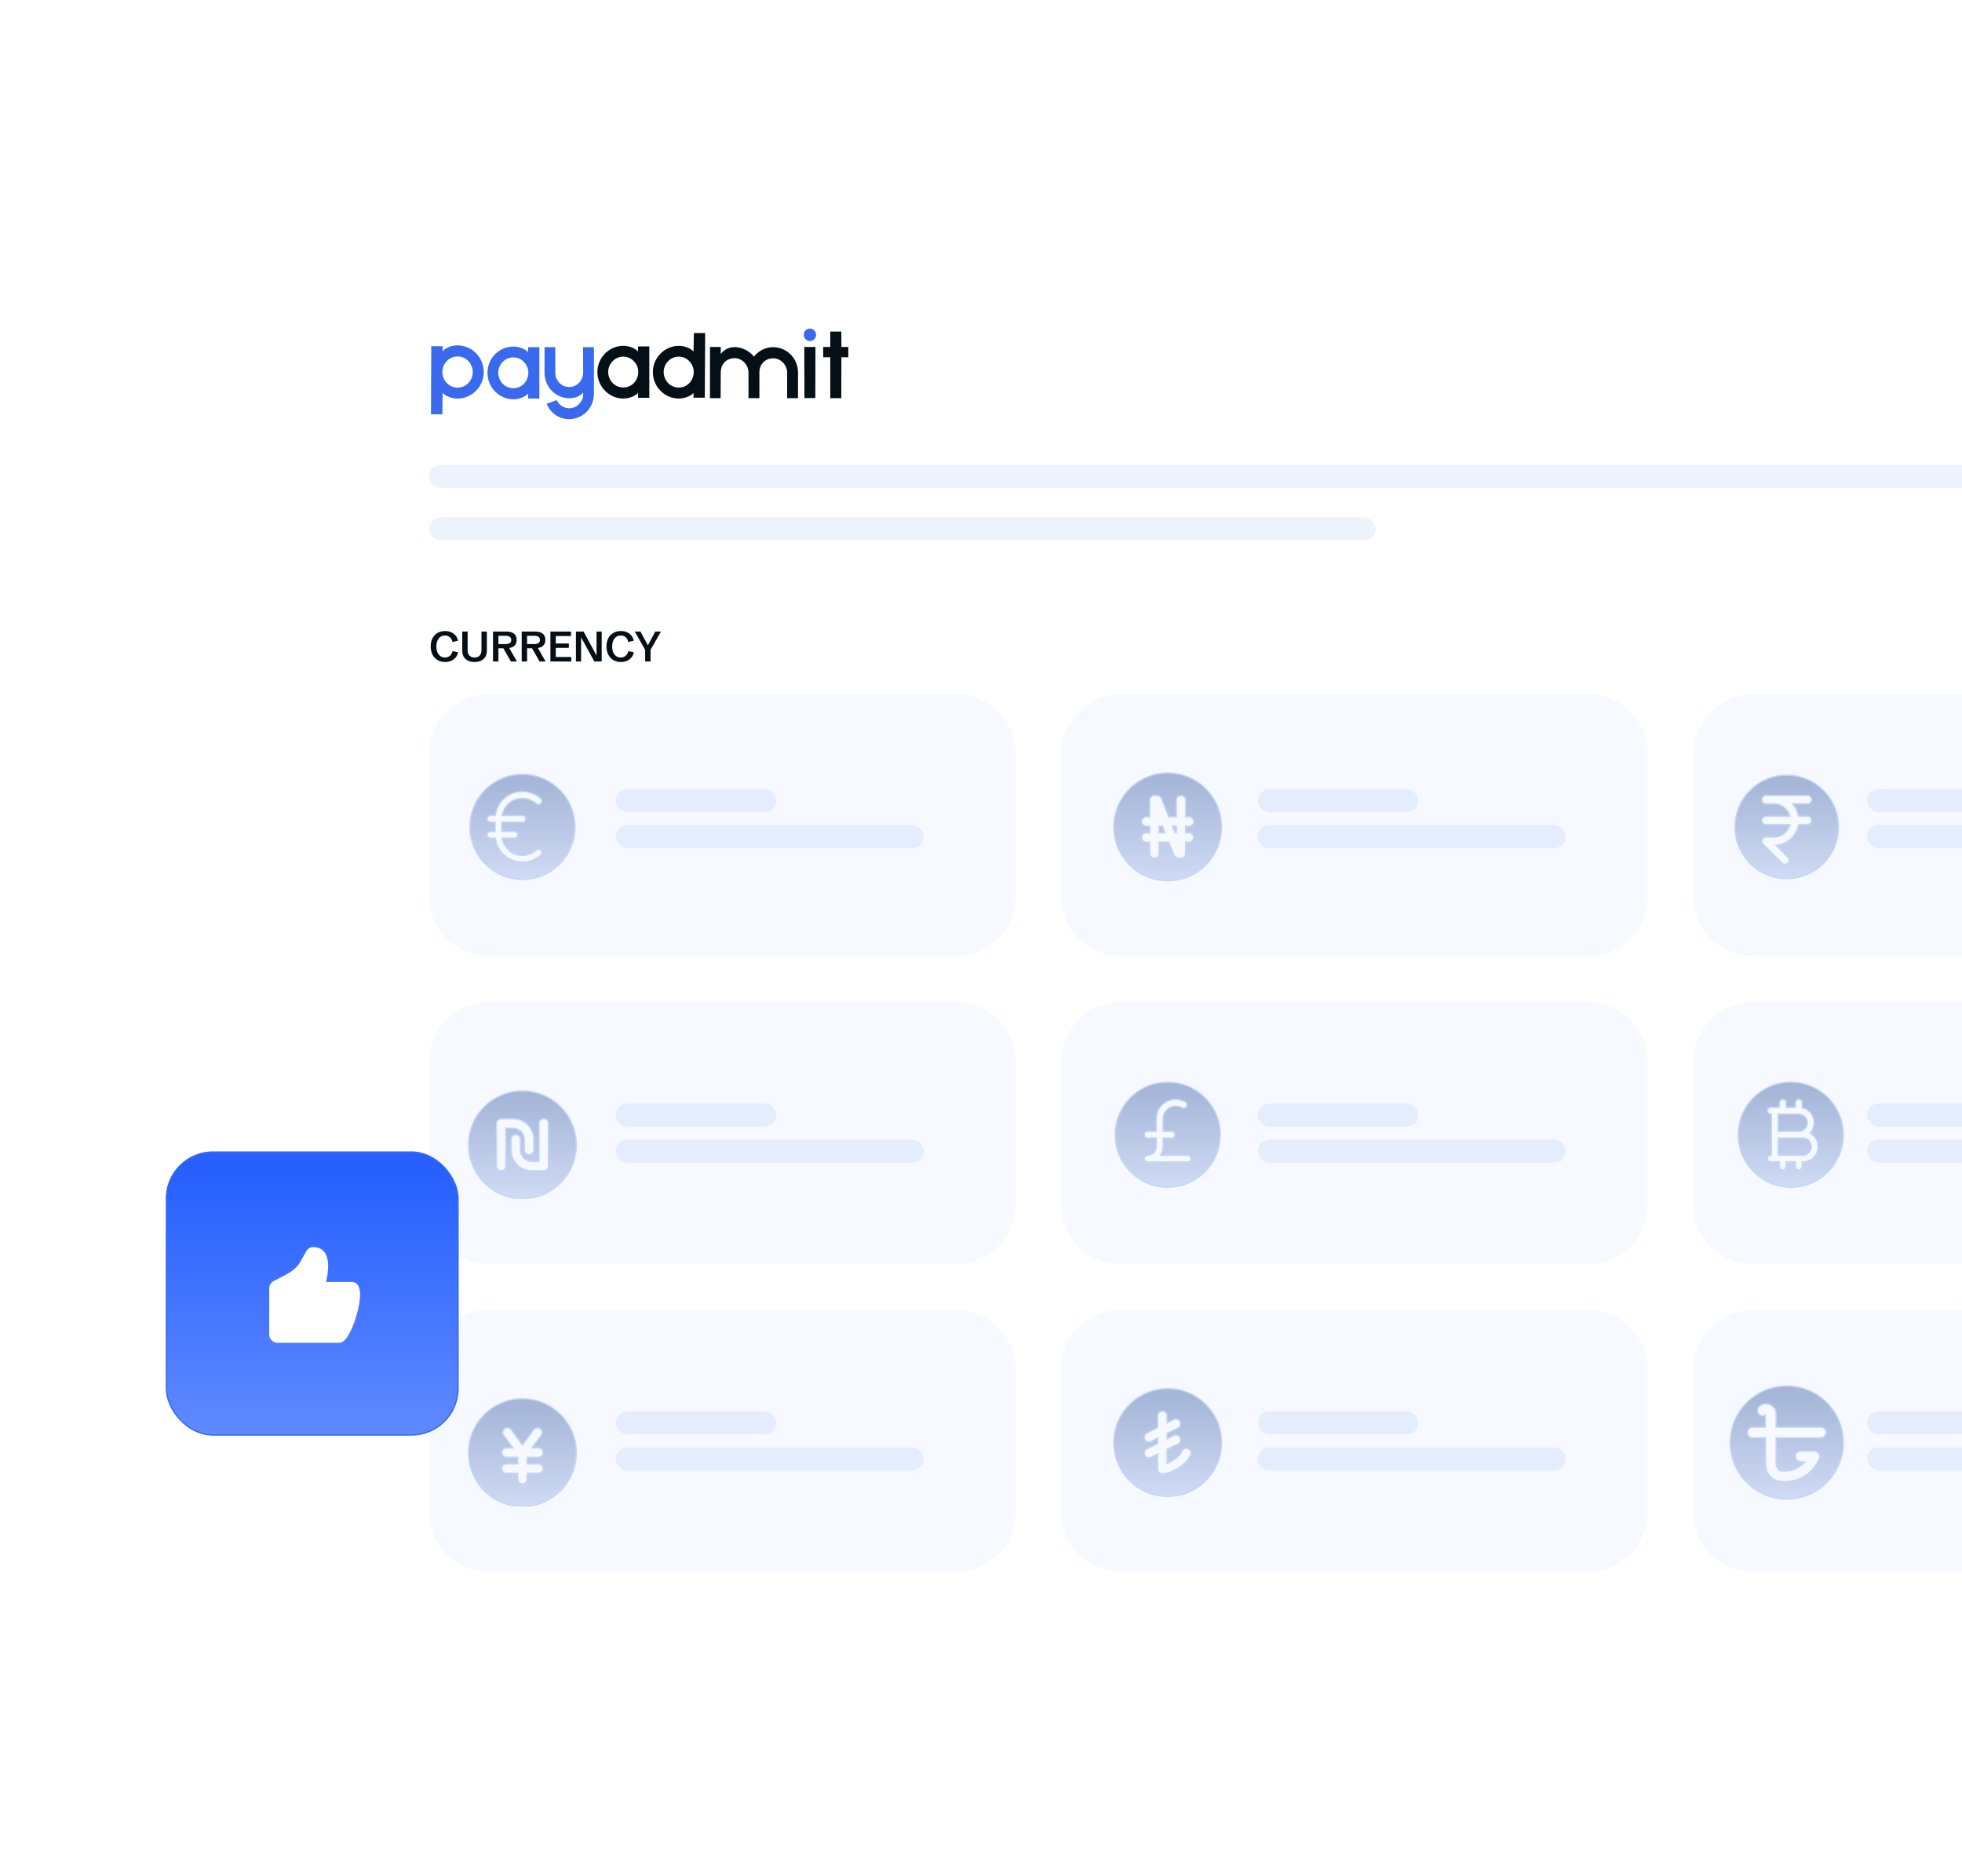 <?xml version="1.0" encoding="UTF-8"?>
<svg xmlns="http://www.w3.org/2000/svg" width="599" height="573" viewBox="0 0 599 573" fill="none">
  <g clip-path="url(#clip0_3380_20281)">
    <g filter="url(#filter0_d_3380_20281)" data-figma-bg-blur-radius="35.1">
      <rect x="131" y="53" width="565" height="131" rx="30" fill="white" fill-opacity="0.35" shape-rendering="crispEdges"></rect>
      <rect x="130.35" y="52.35" width="566.3" height="132.3" rx="30.65" stroke="white" stroke-opacity="0.4" stroke-width="1.3" shape-rendering="crispEdges"></rect>
    </g>
    <g filter="url(#filter1_d_3380_20281)" data-figma-bg-blur-radius="35.1">
      <rect x="94" y="69" width="624" height="452" rx="30" fill="url(#paint0_linear_3380_20281)" shape-rendering="crispEdges"></rect>
      <rect x="93.35" y="68.35" width="625.3" height="453.3" rx="30.65" stroke="white" stroke-opacity="0.4" stroke-width="1.3" shape-rendering="crispEdges"></rect>
    </g>
    <path d="M135.907 202.159C135.014 202.159 134.235 201.96 133.571 201.562C132.911 201.164 132.399 200.608 132.035 199.893C131.671 199.177 131.489 198.346 131.489 197.398C131.489 196.471 131.664 195.657 132.016 194.954C132.371 194.247 132.879 193.695 133.539 193.297C134.199 192.9 134.984 192.701 135.894 192.701C136.884 192.701 137.733 192.95 138.439 193.45C139.15 193.949 139.618 194.685 139.842 195.659L138.154 196.052C138.006 195.388 137.731 194.893 137.329 194.567C136.931 194.241 136.448 194.078 135.881 194.078C135.323 194.078 134.845 194.22 134.447 194.503C134.053 194.783 133.751 195.174 133.539 195.678C133.332 196.177 133.228 196.759 133.228 197.423C133.228 198.096 133.334 198.687 133.545 199.194C133.761 199.698 134.064 200.089 134.453 200.369C134.847 200.644 135.312 200.781 135.85 200.781C136.434 200.781 136.931 200.612 137.341 200.273C137.752 199.931 138.023 199.45 138.154 198.833L139.887 199.22C139.637 200.168 139.159 200.896 138.452 201.403C137.745 201.907 136.897 202.159 135.907 202.159ZM144.882 202.159C144.104 202.159 143.433 202.021 142.87 201.746C142.312 201.467 141.88 201.069 141.575 200.553C141.275 200.036 141.125 199.419 141.125 198.699V192.859H142.769V198.617C142.769 199.298 142.955 199.829 143.327 200.21C143.7 200.591 144.218 200.781 144.882 200.781C145.547 200.781 146.065 200.589 146.438 200.204C146.81 199.814 146.996 199.266 146.996 198.56V192.859H148.64V198.699C148.64 199.419 148.49 200.036 148.189 200.553C147.889 201.069 147.457 201.467 146.895 201.746C146.336 202.021 145.665 202.159 144.882 202.159ZM150.519 202V192.859H154.505C156.659 192.859 157.736 193.71 157.736 195.411C157.736 197.121 156.611 197.976 154.359 197.976H152.163V202H150.519ZM155.972 202L153.42 197.525H155.254L157.825 202H155.972ZM152.163 196.674H154.436C154.965 196.674 155.371 196.569 155.654 196.357C155.942 196.141 156.086 195.83 156.086 195.424C156.086 195.018 155.94 194.704 155.648 194.484C155.36 194.264 154.95 194.154 154.417 194.154H152.163V196.674ZM159.279 202V192.859H163.265C165.419 192.859 166.496 193.71 166.496 195.411C166.496 197.121 165.37 197.976 163.119 197.976H160.923V202H159.279ZM164.731 202L162.18 197.525H164.014L166.585 202H164.731ZM160.923 196.674H163.195C163.724 196.674 164.131 196.569 164.414 196.357C164.702 196.141 164.846 195.83 164.846 195.424C164.846 195.018 164.7 194.704 164.408 194.484C164.12 194.264 163.709 194.154 163.176 194.154H160.923V196.674ZM168.039 202V192.859H174.323V194.237H169.683V196.503H173.669V197.842H169.683V200.623H174.412V202H168.039ZM175.833 202V192.859H178.169L182.575 201.029L182.124 201.067V192.859H183.698V202H181.451L176.938 193.786L177.408 193.742V202H175.833ZM189.57 202.159C188.677 202.159 187.898 201.96 187.234 201.562C186.574 201.164 186.062 200.608 185.698 199.893C185.334 199.177 185.152 198.346 185.152 197.398C185.152 196.471 185.327 195.657 185.679 194.954C186.034 194.247 186.542 193.695 187.202 193.297C187.862 192.9 188.647 192.701 189.557 192.701C190.547 192.701 191.396 192.95 192.103 193.45C192.813 193.949 193.281 194.685 193.505 195.659L191.817 196.052C191.669 195.388 191.394 194.893 190.992 194.567C190.594 194.241 190.111 194.078 189.544 194.078C188.986 194.078 188.508 194.22 188.11 194.503C187.716 194.783 187.414 195.174 187.202 195.678C186.995 196.177 186.891 196.759 186.891 197.423C186.891 198.096 186.997 198.687 187.208 199.194C187.424 199.698 187.727 200.089 188.116 200.369C188.51 200.644 188.975 200.781 189.513 200.781C190.097 200.781 190.594 200.612 191.004 200.273C191.415 199.931 191.686 199.45 191.817 198.833L193.55 199.22C193.3 200.168 192.822 200.896 192.115 201.403C191.409 201.907 190.56 202.159 189.57 202.159ZM196.971 202V198.433L193.797 192.859H195.537L197.955 197.366H197.638L200.056 192.859H201.789L198.615 198.426V202H196.971Z" fill="#050F16"></path>
    <g data-figma-bg-blur-radius="65">
      <mask id="path-7-inside-1_3380_20281" fill="white">
        <path d="M131 230.2C131 220.148 139.148 212 149.2 212L291.8 212C301.852 212 310 220.148 310 230.2L310 273.8C310 283.852 301.852 292 291.8 292L149.2 292C139.148 292 131 283.852 131 273.8L131 230.2Z"></path>
      </mask>
      <path d="M131 230.2C131 220.148 139.148 212 149.2 212L291.8 212C301.852 212 310 220.148 310 230.2L310 273.8C310 283.852 301.852 292 291.8 292L149.2 292C139.148 292 131 283.852 131 273.8L131 230.2Z" fill="#ECF2FE" fill-opacity="0.48"></path>
      <path d="M131 212L310 212L131 212ZM310 292L131 292L310 292ZM131 292L131 212L131 292ZM291.8 212C302.929 212 311.95 221.021 311.95 232.15L311.95 271.85C311.95 282.979 302.929 292 291.8 292C300.775 292 308.05 283.852 308.05 273.8L308.05 230.2C308.05 220.148 300.775 212 291.8 212Z" fill="white" fill-opacity="0.1" mask="url(#path-7-inside-1_3380_20281)"></path>
    </g>
    <g data-figma-bg-blur-radius="65">
      <mask id="path-9-inside-2_3380_20281" fill="white">
        <path d="M324 230.2C324 220.148 332.148 212 342.2 212L484.8 212C494.852 212 503 220.148 503 230.2L503 273.8C503 283.852 494.852 292 484.8 292L342.2 292C332.148 292 324 283.852 324 273.8L324 230.2Z"></path>
      </mask>
      <path d="M324 230.2C324 220.148 332.148 212 342.2 212L484.8 212C494.852 212 503 220.148 503 230.2L503 273.8C503 283.852 494.852 292 484.8 292L342.2 292C332.148 292 324 283.852 324 273.8L324 230.2Z" fill="#ECF2FE" fill-opacity="0.48"></path>
      <path d="M324 212L503 212L324 212ZM503 292L324 292L503 292ZM324 292L324 212L324 292ZM484.8 212C495.929 212 504.95 221.021 504.95 232.15L504.95 271.85C504.95 282.979 495.929 292 484.8 292C493.775 292 501.05 283.852 501.05 273.8L501.05 230.2C501.05 220.148 493.775 212 484.8 212Z" fill="white" fill-opacity="0.1" mask="url(#path-9-inside-2_3380_20281)"></path>
    </g>
    <g data-figma-bg-blur-radius="65">
      <mask id="path-11-inside-3_3380_20281" fill="white">
        <path d="M517 230.2C517 220.148 525.148 212 535.2 212L677.8 212C687.852 212 696 220.148 696 230.2L696 273.8C696 283.852 687.852 292 677.8 292L535.2 292C525.148 292 517 283.852 517 273.8L517 230.2Z"></path>
      </mask>
      <path d="M517 230.2C517 220.148 525.148 212 535.2 212L677.8 212C687.852 212 696 220.148 696 230.2L696 273.8C696 283.852 687.852 292 677.8 292L535.2 292C525.148 292 517 283.852 517 273.8L517 230.2Z" fill="#ECF2FE" fill-opacity="0.48"></path>
      <path d="M517 212L696 212L517 212ZM696 292L517 292L696 292ZM517 292L517 212L517 292ZM677.8 212C688.929 212 697.95 221.021 697.95 232.15L697.95 271.85C697.95 282.979 688.929 292 677.8 292C686.775 292 694.05 283.852 694.05 273.8L694.05 230.2C694.05 220.148 686.775 212 677.8 212Z" fill="white" fill-opacity="0.1" mask="url(#path-11-inside-3_3380_20281)"></path>
    </g>
    <g data-figma-bg-blur-radius="65">
      <mask id="path-13-inside-4_3380_20281" fill="white">
        <path d="M131 324.2C131 314.148 139.148 306 149.2 306L291.8 306C301.852 306 310 314.148 310 324.2L310 367.8C310 377.852 301.852 386 291.8 386L149.2 386C139.148 386 131 377.852 131 367.8L131 324.2Z"></path>
      </mask>
      <path d="M131 324.2C131 314.148 139.148 306 149.2 306L291.8 306C301.852 306 310 314.148 310 324.2L310 367.8C310 377.852 301.852 386 291.8 386L149.2 386C139.148 386 131 377.852 131 367.8L131 324.2Z" fill="#ECF2FE" fill-opacity="0.48"></path>
      <path d="M131 306L310 306L131 306ZM310 386L131 386L310 386ZM131 386L131 306L131 386ZM291.8 306C302.929 306 311.95 315.021 311.95 326.15L311.95 365.85C311.95 376.979 302.929 386 291.8 386C300.775 386 308.05 377.852 308.05 367.8L308.05 324.2C308.05 314.148 300.775 306 291.8 306Z" fill="white" fill-opacity="0.1" mask="url(#path-13-inside-4_3380_20281)"></path>
    </g>
    <g clip-path="url(#clip7_3380_20281)">
      <path d="M159.5 333.139C168.585 333.139 175.95 340.504 175.95 349.589C175.95 358.674 168.585 366.039 159.5 366.039C150.415 366.039 143.05 358.674 143.05 349.589C143.05 340.504 150.415 333.139 159.5 333.139ZM153 341.664C152.622 341.664 152.259 341.814 151.992 342.081C151.725 342.348 151.575 342.711 151.575 343.089V356.089C151.575 356.467 151.725 356.829 151.992 357.097C152.259 357.364 152.622 357.514 153 357.514C153.378 357.514 153.741 357.364 154.008 357.097C154.275 356.829 154.425 356.467 154.425 356.089V344.514H156.656C157.571 344.514 158.449 344.877 159.096 345.524C159.743 346.171 160.106 347.049 160.106 347.964V351.214C160.106 351.592 160.256 351.954 160.523 352.222C160.791 352.489 161.153 352.639 161.531 352.639C161.909 352.639 162.272 352.489 162.539 352.222C162.806 351.954 162.956 351.592 162.956 351.214V347.964C162.956 346.293 162.293 344.69 161.111 343.509C159.93 342.327 158.327 341.664 156.656 341.664H153ZM166 341.664C165.622 341.664 165.259 341.814 164.992 342.081C164.725 342.348 164.575 342.711 164.575 343.089V354.664H162.344C161.429 354.664 160.551 354.3 159.904 353.653C159.257 353.006 158.894 352.129 158.894 351.214V347.964C158.894 347.586 158.744 347.223 158.477 346.956C158.209 346.689 157.847 346.539 157.469 346.539C157.091 346.539 156.728 346.689 156.461 346.956C156.194 347.223 156.044 347.586 156.044 347.964V351.214C156.044 352.885 156.707 354.487 157.889 355.669C159.07 356.85 160.673 357.514 162.344 357.514H166C166.378 357.514 166.741 357.364 167.008 357.097C167.275 356.829 167.425 356.467 167.425 356.089V343.089C167.425 342.711 167.275 342.348 167.008 342.081C166.741 341.814 166.378 341.664 166 341.664Z" fill="url(#paint1_linear_3380_20281)" stroke="#C4D6FB" stroke-width="0.4"></path>
    </g>
    <g data-figma-bg-blur-radius="65">
      <mask id="path-16-inside-5_3380_20281" fill="white">
        <path d="M324 324.2C324 314.148 332.148 306 342.2 306L484.8 306C494.852 306 503 314.148 503 324.2L503 367.8C503 377.852 494.852 386 484.8 386L342.2 386C332.148 386 324 377.852 324 367.8L324 324.2Z"></path>
      </mask>
      <path d="M324 324.2C324 314.148 332.148 306 342.2 306L484.8 306C494.852 306 503 314.148 503 324.2L503 367.8C503 377.852 494.852 386 484.8 386L342.2 386C332.148 386 324 377.852 324 367.8L324 324.2Z" fill="#ECF2FE" fill-opacity="0.48"></path>
      <path d="M324 306L503 306L324 306ZM503 386L324 386L503 386ZM324 386L324 306L324 386ZM484.8 306C495.929 306 504.95 315.021 504.95 326.15L504.95 365.85C504.95 376.979 495.929 386 484.8 386C493.775 386 501.05 377.852 501.05 367.8L501.05 324.2C501.05 314.148 493.775 306 484.8 306Z" fill="white" fill-opacity="0.1" mask="url(#path-16-inside-5_3380_20281)"></path>
    </g>
    <g data-figma-bg-blur-radius="65">
      <mask id="path-18-inside-6_3380_20281" fill="white">
        <path d="M517 324.2C517 314.148 525.148 306 535.2 306L677.8 306C687.852 306 696 314.148 696 324.2L696 367.8C696 377.852 687.852 386 677.8 386L535.2 386C525.148 386 517 377.852 517 367.8L517 324.2Z"></path>
      </mask>
      <path d="M517 324.2C517 314.148 525.148 306 535.2 306L677.8 306C687.852 306 696 314.148 696 324.2L696 367.8C696 377.852 687.852 386 677.8 386L535.2 386C525.148 386 517 377.852 517 367.8L517 324.2Z" fill="#ECF2FE" fill-opacity="0.48"></path>
      <path d="M517 306L696 306L517 306ZM696 386L517 386L696 386ZM517 386L517 306L517 386ZM677.8 306C688.929 306 697.95 315.021 697.95 326.15L697.95 365.85C697.95 376.979 688.929 386 677.8 386C686.775 386 694.05 377.852 694.05 367.8L694.05 324.2C694.05 314.148 686.775 306 677.8 306Z" fill="white" fill-opacity="0.1" mask="url(#path-18-inside-6_3380_20281)"></path>
    </g>
    <g data-figma-bg-blur-radius="65">
      <mask id="path-20-inside-7_3380_20281" fill="white">
        <path d="M131 418.2C131 408.148 139.148 400 149.2 400L291.8 400C301.852 400 310 408.148 310 418.2L310 461.8C310 471.852 301.852 480 291.8 480L149.2 480C139.148 480 131 471.852 131 461.8L131 418.2Z"></path>
      </mask>
      <path d="M131 418.2C131 408.148 139.148 400 149.2 400L291.8 400C301.852 400 310 408.148 310 418.2L310 461.8C310 471.852 301.852 480 291.8 480L149.2 480C139.148 480 131 471.852 131 461.8L131 418.2Z" fill="#ECF2FE" fill-opacity="0.48"></path>
      <path d="M131 400L310 400L131 400ZM310 480L131 480L310 480ZM131 480L131 400L131 480ZM291.8 400C302.929 400 311.95 409.021 311.95 420.15L311.95 459.85C311.95 470.979 302.929 480 291.8 480C300.775 480 308.05 471.852 308.05 461.8L308.05 418.2C308.05 408.148 300.775 400 291.8 400Z" fill="white" fill-opacity="0.1" mask="url(#path-20-inside-7_3380_20281)"></path>
    </g>
    <g clip-path="url(#clip11_3380_20281)">
      <path d="M159.5 427.139C168.585 427.139 175.95 434.504 175.95 443.589C175.95 452.674 168.585 460.039 159.5 460.039C150.415 460.039 143.05 452.674 143.05 443.589C143.05 434.504 150.415 427.139 159.5 427.139ZM155.115 436.051C154.741 435.995 154.361 436.089 154.057 436.313C153.753 436.538 153.55 436.875 153.494 437.249C153.438 437.623 153.532 438.004 153.757 438.308L156.372 441.845L156.607 442.164H154.625C154.247 442.164 153.884 442.314 153.617 442.581C153.35 442.848 153.2 443.211 153.2 443.589C153.2 443.967 153.35 444.329 153.617 444.597C153.884 444.864 154.247 445.014 154.625 445.014H158.075V447.039H154.625C154.247 447.039 153.884 447.189 153.617 447.456C153.35 447.723 153.2 448.086 153.2 448.464C153.2 448.842 153.35 449.204 153.617 449.472C153.884 449.739 154.247 449.889 154.625 449.889H158.075V451.714C158.075 452.092 158.225 452.454 158.492 452.722C158.759 452.989 159.122 453.139 159.5 453.139C159.878 453.139 160.241 452.989 160.508 452.722C160.775 452.454 160.925 452.092 160.925 451.714V449.889H164.375C164.753 449.889 165.116 449.739 165.383 449.472C165.65 449.204 165.8 448.842 165.8 448.464C165.8 448.086 165.65 447.723 165.383 447.456C165.116 447.189 164.753 447.039 164.375 447.039H160.925V445.014H164.375C164.753 445.014 165.116 444.864 165.383 444.597C165.65 444.329 165.8 443.967 165.8 443.589C165.8 443.211 165.65 442.848 165.383 442.581C165.116 442.314 164.753 442.164 164.375 442.164H162.393L162.628 441.845L165.243 438.308C165.354 438.157 165.434 437.985 165.479 437.804C165.525 437.622 165.534 437.434 165.506 437.249C165.478 437.064 165.415 436.886 165.318 436.726C165.222 436.565 165.094 436.425 164.943 436.313C164.793 436.202 164.622 436.121 164.44 436.076C164.259 436.031 164.07 436.022 163.885 436.05C163.7 436.078 163.522 436.142 163.361 436.238C163.201 436.335 163.061 436.463 162.95 436.613L159.661 441.065L159.5 441.283L159.339 441.065L156.05 436.613C155.825 436.309 155.489 436.107 155.115 436.051Z" fill="url(#paint2_linear_3380_20281)" stroke="#C4D6FB" stroke-width="0.4"></path>
    </g>
    <g data-figma-bg-blur-radius="65">
      <mask id="path-23-inside-8_3380_20281" fill="white">
        <path d="M324 418.2C324 408.148 332.148 400 342.2 400L484.8 400C494.852 400 503 408.148 503 418.2L503 461.8C503 471.852 494.852 480 484.8 480L342.2 480C332.148 480 324 471.852 324 461.8L324 418.2Z"></path>
      </mask>
      <path d="M324 418.2C324 408.148 332.148 400 342.2 400L484.8 400C494.852 400 503 408.148 503 418.2L503 461.8C503 471.852 494.852 480 484.8 480L342.2 480C332.148 480 324 471.852 324 461.8L324 418.2Z" fill="#ECF2FE" fill-opacity="0.48"></path>
      <path d="M324 400L503 400L324 400ZM503 480L324 480L503 480ZM324 480L324 400L324 480ZM484.8 400C495.929 400 504.95 409.021 504.95 420.15L504.95 459.85C504.95 470.979 495.929 480 484.8 480C493.775 480 501.05 471.852 501.05 461.8L501.05 418.2C501.05 408.148 493.775 400 484.8 400Z" fill="white" fill-opacity="0.1" mask="url(#path-23-inside-8_3380_20281)"></path>
    </g>
    <g data-figma-bg-blur-radius="65">
      <mask id="path-25-inside-9_3380_20281" fill="white">
        <path d="M517 418.2C517 408.148 525.148 400 535.2 400L677.8 400C687.852 400 696 408.148 696 418.2L696 461.8C696 471.852 687.852 480 677.8 480L535.2 480C525.148 480 517 471.852 517 461.8L517 418.2Z"></path>
      </mask>
      <path d="M517 418.2C517 408.148 525.148 400 535.2 400L677.8 400C687.852 400 696 408.148 696 418.2L696 461.8C696 471.852 687.852 480 677.8 480L535.2 480C525.148 480 517 471.852 517 461.8L517 418.2Z" fill="#ECF2FE" fill-opacity="0.48"></path>
      <path d="M517 400L696 400L517 400ZM696 480L517 480L696 480ZM517 480L517 400L517 480ZM677.8 400C688.929 400 697.95 409.021 697.95 420.15L697.95 459.85C697.95 470.979 688.929 480 677.8 480C686.775 480 694.05 471.852 694.05 461.8L694.05 418.2C694.05 408.148 686.775 400 677.8 400Z" fill="white" fill-opacity="0.1" mask="url(#path-25-inside-9_3380_20281)"></path>
    </g>
    <rect x="131" y="142" width="513" height="7" rx="3.5" fill="#E9F0FC" fill-opacity="0.79"></rect>
    <rect x="131" y="158" width="289" height="7" rx="3.5" fill="#E9F0FC" fill-opacity="0.79"></rect>
    <rect x="188" y="241" width="49" height="7" rx="3.5" fill="#DFEAFD" fill-opacity="0.79"></rect>
    <rect x="188" y="252" width="94" height="7" rx="3.5" fill="#DFEAFD" fill-opacity="0.79"></rect>
    <rect x="384" y="241" width="49" height="7" rx="3.5" fill="#DFEAFD" fill-opacity="0.79"></rect>
    <rect x="384" y="252" width="94" height="7" rx="3.5" fill="#DFEAFD" fill-opacity="0.79"></rect>
    <rect x="570" y="241" width="49" height="7" rx="3.5" fill="#DFEAFD" fill-opacity="0.79"></rect>
    <rect x="570" y="252" width="94" height="7" rx="3.5" fill="#DFEAFD" fill-opacity="0.79"></rect>
    <rect x="188" y="337" width="49" height="7" rx="3.5" fill="#DFEAFD" fill-opacity="0.79"></rect>
    <rect x="188" y="348" width="94" height="7" rx="3.5" fill="#DFEAFD" fill-opacity="0.79"></rect>
    <rect x="384" y="337" width="49" height="7" rx="3.5" fill="#DFEAFD" fill-opacity="0.79"></rect>
    <rect x="384" y="348" width="94" height="7" rx="3.5" fill="#DFEAFD" fill-opacity="0.79"></rect>
    <rect x="570" y="337" width="49" height="7" rx="3.5" fill="#DFEAFD" fill-opacity="0.79"></rect>
    <rect x="570" y="348" width="94" height="7" rx="3.5" fill="#DFEAFD" fill-opacity="0.79"></rect>
    <rect x="188" y="431" width="49" height="7" rx="3.5" fill="#DFEAFD" fill-opacity="0.79"></rect>
    <rect x="188" y="442" width="94" height="7" rx="3.5" fill="#DFEAFD" fill-opacity="0.79"></rect>
    <rect x="384" y="431" width="49" height="7" rx="3.5" fill="#DFEAFD" fill-opacity="0.79"></rect>
    <rect x="384" y="442" width="94" height="7" rx="3.5" fill="#DFEAFD" fill-opacity="0.79"></rect>
    <rect x="570" y="431" width="49" height="7" rx="3.5" fill="#DFEAFD" fill-opacity="0.79"></rect>
    <rect x="570" y="442" width="94" height="7" rx="3.5" fill="#DFEAFD" fill-opacity="0.79"></rect>
    <g clip-path="url(#clip14_3380_20281)">
      <path d="M102.438 102.921C102.438 101.593 103.407 101.041 104.603 101.689L114.016 106.79C115.212 107.438 116.182 109.041 116.182 110.369L116.182 126.494C116.182 127.822 115.212 128.374 114.016 127.726L104.603 122.625C103.407 121.977 102.437 120.375 102.437 119.046L102.438 102.921Z" fill="#050F16"></path>
      <path d="M102.903 102.702C102.903 101.374 103.873 100.823 105.069 101.471L114.482 106.572C115.678 107.22 116.648 108.822 116.648 110.15L116.648 126.276C116.648 127.604 115.678 128.155 114.482 127.507L105.069 122.406C103.873 121.758 102.903 120.156 102.903 118.828L102.903 102.702Z" fill="#050F16"></path>
      <path d="M102.903 102.702C102.903 101.374 103.873 100.823 105.069 101.471L114.482 106.572C115.678 107.22 116.648 108.822 116.648 110.15L116.648 126.276C116.648 127.604 115.678 128.155 114.482 127.507L105.069 122.406C103.873 121.758 102.903 120.156 102.903 118.828L102.903 102.702Z" fill="#050F16"></path>
      <path d="M114.812 106.778L102.903 118.321L102.903 118.828C102.903 120.156 103.873 121.758 105.069 122.406L114.482 127.507C115.678 128.155 116.648 127.604 116.648 126.276L116.648 110.15C116.648 108.946 115.852 107.518 114.812 106.778Z" fill="#083163"></path>
      <path d="M107.558 113.123C107.558 114.451 108.52 116.066 109.707 116.73L116.568 120.57L116.549 116.951L112.61 114.661L110.641 112.561L110.641 104.98L107.558 103.306L107.558 113.123Z" fill="#050F16" fill-opacity="0.47"></path>
      <path d="M110.332 95.706C110.332 94.377 111.294 93.839 112.481 94.503L121.492 99.546C122.678 100.21 123.64 101.825 123.64 103.154L123.64 119.279C123.64 120.607 122.678 121.146 121.492 120.481L112.481 115.439C111.294 114.774 110.332 113.159 110.332 111.831L110.332 95.706Z" fill="#050F16"></path>
      <path d="M110.783 95.487C110.783 94.159 111.745 93.62 112.932 94.284L121.943 99.327C123.129 99.991 124.091 101.607 124.091 102.935L124.091 119.06C124.091 120.389 123.129 120.927 121.943 120.263L112.932 115.22C111.745 114.556 110.783 112.941 110.783 111.612L110.783 95.487Z" fill="#396AED"></path>
      <path d="M194.795 105.797V107.336C193.925 106.384 192.223 105.687 190.597 105.614C186.136 105.431 182.355 109.132 182.392 113.641C182.392 118.076 185.947 121.704 190.295 121.704C192.034 121.704 193.887 121.008 194.795 119.981L194.795 121.484L198.235 121.484L198.235 105.797L194.795 105.797ZM190.295 118.332C186.098 118.295 184.207 113.201 187.005 110.342C188.745 108.436 191.845 108.436 193.547 110.342C196.345 113.201 194.454 118.295 190.295 118.332Z" fill="#050F16"></path>
      <path d="M211.844 101.701L211.731 107.336C210.861 106.384 209.16 105.687 207.534 105.614C203.072 105.467 199.291 109.132 199.329 113.641C199.291 118.076 202.883 121.704 207.231 121.704C208.971 121.704 210.823 121.008 211.731 119.981L211.731 121.448L215.172 121.448L215.285 101.701L211.844 101.701ZM207.231 118.369C203.034 118.295 201.144 113.201 203.942 110.342C205.681 108.436 208.782 108.436 210.483 110.342C213.281 113.201 211.39 118.295 207.231 118.369Z" fill="#050F16"></path>
      <path d="M243.639 113.824C243.601 106.53 234.829 103.195 230.178 108.913C227.834 105.907 222.653 104.588 220.045 108.106V105.944H216.755C216.755 109.975 216.755 117.599 216.755 121.594L220.007 121.594L220.045 113.641C220.082 111.148 221.859 109.352 224.279 109.389C226.548 109.352 228.476 111.442 228.514 113.641L228.514 121.594H231.842L231.842 113.641C231.879 111.185 233.657 109.389 236.076 109.426C238.345 109.389 240.273 111.478 240.311 113.641L240.311 121.594L243.639 121.594L243.639 113.824Z" fill="#050F16"></path>
      <path d="M245.591 121.557H248.918L248.956 105.944L245.553 105.944L245.591 121.557Z" fill="#050F16"></path>
      <path d="M256.888 109.096L256.851 116.573V121.594H253.485L253.485 109.096L251.319 109.096L251.319 105.944L253.485 105.944V101.252L256.851 101.252L256.888 105.944L258.999 105.944L258.999 109.096L256.888 109.096Z" fill="#050F16"></path>
      <path d="M249.145 102.242C249.145 103.305 248.313 104.148 247.254 104.148C246.234 104.148 245.402 103.305 245.402 102.242C245.402 101.179 246.234 100.336 247.254 100.336C248.313 100.336 249.145 101.179 249.145 102.242Z" fill="#396AED"></path>
      <path d="M139.675 105.467C137.936 105.467 136.083 106.164 135.138 107.227V105.724L131.659 105.724L131.584 126.528H135.062L135.138 119.981C136.008 120.934 137.709 121.631 139.373 121.704C143.91 121.887 147.691 118.185 147.691 113.604C147.691 109.132 144.099 105.467 139.675 105.467ZM143.003 116.939C141.263 118.845 138.125 118.845 136.386 116.939C133.55 114.044 135.478 108.913 139.713 108.839C143.91 108.913 145.838 114.044 143.003 116.939Z" fill="#396AED"></path>
      <path d="M161.228 106.017V107.556C160.358 106.603 158.656 105.907 157.031 105.834C152.569 105.651 148.788 109.352 148.826 113.861C148.826 118.295 152.38 121.924 156.728 121.924C158.467 121.924 160.32 121.228 161.228 120.201L161.228 121.704L164.668 121.704L164.668 106.017L161.228 106.017ZM156.728 118.552C152.531 118.515 150.64 113.421 153.439 110.562C155.178 108.656 158.278 108.656 159.98 110.562C162.778 113.421 160.887 118.515 156.728 118.552Z" fill="#396AED"></path>
      <path d="M181.331 106.017L178.003 106.017L178.041 113.787C178.041 116.206 176.113 118.185 173.768 118.185C171.424 118.185 169.533 116.243 169.533 113.824V106.017L166.244 106.017V113.787C166.244 118.002 169.42 121.411 173.428 121.594C175.281 121.631 176.68 121.301 178.003 119.908L178.06 120.461C178.06 121.634 177.625 122.474 176.831 123.317C174.789 125.589 171.235 124.893 169.949 122.181L166.887 123.317C170.29 131.087 181.217 128.595 181.331 120.201C181.331 115.84 181.331 110.342 181.331 106.017Z" fill="#396AED"></path>
    </g>
    <rect x="50.8" y="351.8" width="89.033" height="86.4" rx="14.2" fill="url(#paint3_linear_3380_20281)" stroke="#3568F6" stroke-width="0.4"></rect>
    <path d="M83.544 391.204C82.72 391.645 82.198 392.501 82.198 393.442V407.512C82.198 408.936 83.368 410.056 84.768 410.056H103.539C104.407 410.056 105.074 409.45 105.494 408.969C105.969 408.426 106.42 407.699 106.834 406.895C107.669 405.276 108.453 403.157 109.021 401.059C109.585 398.972 109.962 396.814 109.931 395.129C109.916 394.301 109.801 393.465 109.463 392.796C109.093 392.057 108.409 391.474 107.418 391.474H99.548C99.872 390.035 100.312 387.73 100.154 385.675C100.065 384.539 99.785 383.335 99.07 382.393C98.307 381.392 97.155 380.822 95.649 380.822C94.776 380.822 93.961 381.287 93.527 382.055M93.527 382.055L91.608 385.452C90.841 386.81 89.659 387.82 88.223 388.714C87.267 389.309 86.283 389.804 85.266 390.318C84.688 390.606 84.114 390.901 83.544 391.204" fill="white"></path>
    <path d="M159.5 236.456C163.754 236.461 167.832 238.152 170.84 241.16C173.848 244.168 175.539 248.246 175.544 252.5L175.533 253.094C175.423 256.059 174.493 258.94 172.84 261.413C171.077 264.051 168.571 266.108 165.64 267.322C162.708 268.537 159.482 268.854 156.37 268.235C153.258 267.616 150.399 266.088 148.155 263.845C145.912 261.601 144.384 258.742 143.765 255.63C143.146 252.518 143.463 249.292 144.678 246.36C145.892 243.429 147.949 240.923 150.587 239.16C153.225 237.397 156.327 236.456 159.5 236.456ZM161.077 241.883C159.598 241.598 158.068 241.719 156.652 242.234C155.237 242.749 153.988 243.639 153.037 244.808C152.087 245.976 151.47 247.381 151.255 248.872L151.23 249.044H149.75C149.48 249.044 149.22 249.151 149.029 249.342C148.838 249.533 148.731 249.792 148.731 250.062C148.731 250.333 148.838 250.592 149.029 250.783C149.22 250.974 149.48 251.081 149.75 251.081H151.169V253.919H149.75C149.48 253.919 149.22 254.026 149.029 254.217C148.838 254.408 148.731 254.667 148.731 254.938C148.731 255.208 148.838 255.467 149.029 255.658C149.22 255.849 149.48 255.956 149.75 255.956H151.23L151.255 256.128C151.47 257.619 152.087 259.024 153.037 260.192C153.988 261.361 155.237 262.251 156.652 262.766C158.068 263.281 159.598 263.402 161.077 263.117C162.556 262.832 163.931 262.152 165.054 261.147L165.059 261.143L165.134 261.073C165.205 261 165.265 260.917 165.312 260.826C165.374 260.705 165.411 260.572 165.421 260.436C165.431 260.299 165.413 260.162 165.369 260.032C165.325 259.903 165.255 259.784 165.164 259.683C165.073 259.581 164.962 259.499 164.839 259.44C164.715 259.382 164.582 259.349 164.445 259.344C164.309 259.338 164.173 259.361 164.045 259.409C163.917 259.458 163.8 259.531 163.701 259.625L163.696 259.63C162.871 260.368 161.865 260.875 160.781 261.101C159.697 261.326 158.573 261.261 157.521 260.913C156.47 260.565 155.529 259.945 154.794 259.117C154.059 258.289 153.555 257.281 153.334 256.196L153.285 255.956H157.062C157.333 255.956 157.592 255.849 157.783 255.658C157.974 255.467 158.081 255.208 158.081 254.938C158.081 254.667 157.974 254.408 157.783 254.217C157.592 254.026 157.333 253.919 157.062 253.919H153.206V251.081H159.5C159.77 251.081 160.03 250.974 160.221 250.783C160.412 250.592 160.519 250.333 160.519 250.062C160.519 249.792 160.412 249.533 160.221 249.342C160.03 249.151 159.77 249.044 159.5 249.044H153.285L153.334 248.804C153.555 247.719 154.059 246.711 154.794 245.883C155.529 245.055 156.47 244.435 157.521 244.087C158.573 243.739 159.697 243.674 160.781 243.899C161.865 244.125 162.871 244.632 163.696 245.37L163.701 245.375L163.778 245.441C163.859 245.504 163.949 245.555 164.045 245.591C164.173 245.639 164.309 245.662 164.445 245.656C164.582 245.651 164.715 245.618 164.839 245.56C164.962 245.501 165.073 245.419 165.164 245.317C165.255 245.216 165.325 245.097 165.369 244.968C165.413 244.838 165.431 244.701 165.421 244.564C165.411 244.428 165.374 244.295 165.312 244.174C165.249 244.052 165.163 243.945 165.059 243.857L165.054 243.853C163.931 242.848 162.556 242.168 161.077 241.883Z" fill="url(#paint4_linear_3380_20281)" stroke="#C4D6FB" stroke-width="0.4"></path>
    <g clip-path="url(#clip15_3380_20281)">
      <path d="M356.5 236.05C365.585 236.05 372.95 243.415 372.95 252.5C372.95 261.585 365.585 268.95 356.5 268.95C347.415 268.95 340.05 261.585 340.05 252.5C340.05 243.415 347.415 236.05 356.5 236.05ZM352.438 242.95C352.06 242.95 351.697 243.1 351.43 243.367C351.162 243.634 351.013 243.997 351.013 244.375V249.45H350C349.622 249.45 349.259 249.6 348.992 249.867C348.725 250.134 348.575 250.497 348.575 250.875C348.575 251.253 348.725 251.616 348.992 251.883C349.259 252.15 349.622 252.3 350 252.3H351.013V254.325H350C349.622 254.325 349.259 254.475 348.992 254.742C348.725 255.009 348.575 255.372 348.575 255.75C348.575 256.128 348.725 256.491 348.992 256.758C349.259 257.025 349.622 257.175 350 257.175H351.013V260.625C351.013 261.003 351.162 261.366 351.43 261.633C351.697 261.9 352.06 262.05 352.438 262.05C352.815 262.05 353.178 261.9 353.445 261.633C353.713 261.366 353.862 261.003 353.862 260.625V257.175H356.835L356.886 257.301L358.428 261.153C358.533 261.418 358.716 261.645 358.951 261.805C359.187 261.964 359.465 262.05 359.75 262.05H360.562C360.94 262.05 361.303 261.9 361.57 261.633C361.838 261.366 361.987 261.003 361.987 260.625V257.175H363C363.378 257.175 363.741 257.025 364.008 256.758C364.275 256.491 364.425 256.128 364.425 255.75C364.425 255.372 364.275 255.009 364.008 254.742C363.741 254.475 363.378 254.325 363 254.325H361.987V252.3H363C363.378 252.3 363.741 252.15 364.008 251.883C364.275 251.616 364.425 251.253 364.425 250.875C364.425 250.497 364.275 250.134 364.008 249.867C363.741 249.6 363.378 249.45 363 249.45H361.987V244.375C361.987 243.997 361.838 243.634 361.57 243.367C361.303 243.1 360.94 242.95 360.562 242.95C360.185 242.95 359.822 243.1 359.555 243.367C359.287 243.634 359.138 243.997 359.138 244.375V249.45H356.814L356.765 249.324L354.574 243.847C354.469 243.582 354.286 243.355 354.05 243.195C353.814 243.036 353.535 242.95 353.25 242.95H352.438ZM354.886 252.3L354.936 252.426L355.586 254.051L355.695 254.325H353.862V252.3H354.886ZM359.138 252.3V254.325H358.765L358.715 254.199L358.064 252.574L357.955 252.3H359.138Z" fill="url(#paint5_linear_3380_20281)" stroke="#C4D6FB" stroke-width="0.4"></path>
    </g>
    <path d="M545.5 236.7C549.69 236.7 553.71 238.365 556.673 241.328C559.636 244.291 561.301 248.309 561.301 252.5C561.301 256.69 559.636 260.709 556.673 263.672C553.71 266.635 549.69 268.3 545.5 268.3C541.31 268.3 537.291 266.635 534.328 263.672C531.365 260.709 529.7 256.69 529.7 252.5C529.7 248.309 531.365 244.291 534.328 241.328C537.291 238.365 541.31 236.7 545.5 236.7ZM539.163 242.95C538.828 242.95 538.507 243.083 538.271 243.32C538.034 243.557 537.9 243.878 537.9 244.212C537.9 244.547 538.034 244.868 538.271 245.105C538.507 245.342 538.828 245.475 539.163 245.475H541.601C542.681 245.475 543.733 245.819 544.604 246.458C545.476 247.096 546.12 247.997 546.444 249.028L546.525 249.288H539.163C538.828 249.288 538.507 249.42 538.271 249.657C538.034 249.894 537.9 250.215 537.9 250.55C537.9 250.885 538.034 251.206 538.271 251.443C538.507 251.679 538.828 251.812 539.163 251.812H546.525L546.444 252.073C545.797 254.131 543.874 255.624 541.601 255.625H539.163C538.914 255.625 538.669 255.7 538.462 255.838C538.255 255.977 538.093 256.174 537.998 256.405C537.903 256.635 537.877 256.889 537.926 257.133C537.974 257.378 538.094 257.603 538.271 257.78L544.116 263.625L544.209 263.704C544.434 263.876 544.713 263.968 544.999 263.963C545.326 263.958 545.638 263.824 545.869 263.593C546.1 263.362 546.233 263.05 546.238 262.723C546.244 262.396 546.123 262.08 545.9 261.84H545.899L542.484 258.425L542.198 258.138L542.6 258.085C544.183 257.876 545.66 257.173 546.821 256.076C547.982 254.979 548.768 253.544 549.067 251.975L549.099 251.812H551.838C552.173 251.812 552.494 251.68 552.73 251.443C552.967 251.206 553.1 250.885 553.101 250.55C553.101 250.215 552.967 249.894 552.73 249.657C552.494 249.42 552.173 249.288 551.838 249.288H549.099L549.067 249.125C548.832 247.883 548.294 246.751 547.534 245.8L547.274 245.475H551.838C552.173 245.475 552.494 245.342 552.73 245.105C552.967 244.868 553.101 244.547 553.101 244.212C553.101 243.878 552.967 243.557 552.73 243.32C552.494 243.083 552.173 242.95 551.838 242.95H539.163Z" fill="url(#paint6_linear_3380_20281)" stroke="#C4D6FB" stroke-width="0.4"></path>
    <path d="M546.719 330.456C550.972 330.461 555.051 332.152 558.059 335.16C561.066 338.168 562.758 342.246 562.763 346.5L562.752 347.094C562.642 350.059 561.711 352.94 560.059 355.413C558.296 358.051 555.79 360.108 552.858 361.322C549.927 362.537 546.701 362.854 543.589 362.235C540.477 361.616 537.618 360.088 535.374 357.845C533.13 355.601 531.602 352.742 530.983 349.63C530.364 346.518 530.682 343.292 531.896 340.36C533.111 337.429 535.167 334.923 537.806 333.16C540.444 331.397 543.546 330.456 546.719 330.456ZM550.375 347.519C551.075 347.519 551.746 347.796 552.24 348.291C552.735 348.786 553.013 349.457 553.013 350.156C553.013 350.856 552.735 351.527 552.24 352.021C551.746 352.516 551.075 352.794 550.375 352.794H542.862V347.519H550.375ZM549.156 340.206C549.856 340.206 550.527 340.484 551.021 340.979C551.516 341.473 551.794 342.144 551.794 342.844C551.794 343.543 551.516 344.214 551.021 344.709C550.527 345.204 549.856 345.481 549.156 345.481H542.862V340.206H549.156ZM540.825 352.794H540.625C540.355 352.794 540.095 352.901 539.904 353.092C539.713 353.283 539.606 353.542 539.606 353.812C539.606 354.083 539.713 354.342 539.904 354.533C540.095 354.724 540.355 354.831 540.625 354.831H543.263V356.25C543.263 356.52 543.369 356.78 543.561 356.971C543.752 357.162 544.011 357.269 544.281 357.269C544.551 357.269 544.811 357.162 545.002 356.971C545.193 356.78 545.3 356.52 545.3 356.25V354.831H548.138V356.25C548.138 356.52 548.244 356.78 548.436 356.971C548.627 357.162 548.886 357.269 549.156 357.269C549.426 357.269 549.686 357.162 549.877 356.971C550.068 356.78 550.175 356.52 550.175 356.25V354.831H550.375C551.615 354.831 552.804 354.339 553.681 353.462C554.557 352.585 555.05 351.396 555.05 350.156C555.05 349.35 554.841 348.557 554.444 347.855C554.047 347.154 553.475 346.566 552.784 346.15L552.583 346.029L552.734 345.851C553.243 345.246 553.589 344.522 553.742 343.747C553.895 342.972 553.85 342.17 553.609 341.418C553.369 340.666 552.941 339.986 552.367 339.443C551.793 338.901 551.09 338.512 550.325 338.314L550.175 338.276V336.75C550.175 336.48 550.068 336.22 549.877 336.029C549.686 335.838 549.426 335.731 549.156 335.731C548.886 335.731 548.627 335.838 548.436 336.029C548.244 336.22 548.138 336.48 548.138 336.75V338.169H545.3V336.75C545.3 336.48 545.193 336.22 545.002 336.029C544.811 335.838 544.551 335.731 544.281 335.731C544.011 335.731 543.752 335.838 543.561 336.029C543.369 336.22 543.263 336.48 543.263 336.75V338.169H540.625C540.355 338.169 540.095 338.276 539.904 338.467C539.713 338.658 539.606 338.917 539.606 339.188C539.606 339.458 539.713 339.717 539.904 339.908C540.095 340.099 540.355 340.206 540.625 340.206H540.825V352.794Z" fill="url(#paint7_linear_3380_20281)" stroke="#C4D6FB" stroke-width="0.4"></path>
    <path d="M356.5 330.456C360.754 330.461 364.832 332.152 367.84 335.16C370.848 338.168 372.539 342.246 372.544 346.5L372.533 347.094C372.423 350.059 371.493 352.94 369.84 355.413C368.077 358.051 365.571 360.108 362.64 361.322C359.708 362.537 356.482 362.854 353.37 362.235C350.258 361.616 347.399 360.088 345.155 357.845C342.912 355.601 341.384 352.742 340.765 349.63C340.146 346.518 340.463 343.292 341.678 340.36C342.892 337.429 344.949 334.923 347.587 333.16C350.225 331.397 353.327 330.456 356.5 330.456ZM358.938 335.731C357.903 335.731 356.886 336.003 355.99 336.521C355.094 337.038 354.35 337.782 353.833 338.678C353.316 339.574 353.044 340.59 353.044 341.625V345.481H350.406C350.136 345.481 349.877 345.588 349.686 345.779C349.494 345.97 349.388 346.23 349.388 346.5C349.388 346.77 349.494 347.03 349.686 347.221C349.877 347.412 350.136 347.519 350.406 347.519H353.044V350.156C353.044 350.856 352.766 351.527 352.271 352.021C351.777 352.516 351.106 352.794 350.406 352.794C350.136 352.794 349.877 352.901 349.686 353.092C349.494 353.283 349.388 353.542 349.388 353.812C349.388 354.083 349.494 354.342 349.686 354.533C349.877 354.724 350.136 354.831 350.406 354.831H362.594C362.864 354.831 363.123 354.724 363.314 354.533C363.506 354.342 363.612 354.083 363.612 353.812C363.612 353.542 363.506 353.283 363.314 353.092C363.123 352.901 362.864 352.794 362.594 352.794H354.276L354.452 352.493C354.865 351.784 355.082 350.977 355.081 350.156V347.519H357.719C357.989 347.519 358.248 347.412 358.439 347.221C358.631 347.03 358.737 346.77 358.737 346.5C358.737 346.23 358.631 345.97 358.439 345.779C358.248 345.588 357.989 345.481 357.719 345.481H355.081V341.625C355.081 340.948 355.259 340.283 355.598 339.696C355.936 339.11 356.423 338.624 357.009 338.285C357.595 337.947 358.261 337.768 358.938 337.768C359.613 337.768 360.276 337.945 360.861 338.282L360.95 338.325C361.162 338.415 361.4 338.43 361.624 338.367C361.879 338.295 362.097 338.126 362.229 337.896C362.362 337.667 362.4 337.394 362.335 337.137C362.27 336.88 362.107 336.658 361.882 336.52C360.987 336.003 359.971 335.731 358.938 335.731Z" fill="url(#paint8_linear_3380_20281)" stroke="#C4D6FB" stroke-width="0.4"></path>
    <path d="M356.5 424.05C365.585 424.05 372.95 431.415 372.95 440.5C372.95 449.585 365.585 456.95 356.5 456.95C347.415 456.95 340.05 449.585 340.05 440.5C340.05 431.415 347.415 424.05 356.5 424.05ZM354.875 430.95C354.497 430.95 354.134 431.1 353.867 431.367C353.6 431.634 353.45 431.997 353.45 432.375V435.963L353.34 436.019L350.176 437.602L350.17 437.604C349.997 437.684 349.841 437.798 349.713 437.939C349.585 438.081 349.486 438.246 349.423 438.426C349.36 438.606 349.334 438.797 349.346 438.987C349.358 439.178 349.408 439.364 349.493 439.535C349.578 439.706 349.697 439.858 349.842 439.981C349.987 440.105 350.156 440.198 350.338 440.256C350.52 440.313 350.711 440.334 350.901 440.316C351.091 440.298 351.276 440.242 351.444 440.151L351.449 440.148L353.16 439.294L353.45 439.149V440.838L353.34 440.894L350.176 442.477L350.17 442.479C349.997 442.559 349.841 442.673 349.713 442.814C349.585 442.956 349.486 443.121 349.423 443.301C349.36 443.481 349.334 443.672 349.346 443.862C349.358 444.053 349.408 444.239 349.493 444.41C349.578 444.581 349.697 444.733 349.842 444.856C349.987 444.98 350.156 445.073 350.338 445.131C350.52 445.188 350.711 445.209 350.901 445.191C351.091 445.173 351.276 445.117 351.444 445.026L351.449 445.023L353.16 444.169L353.45 444.024V448.625C353.45 449.003 353.6 449.366 353.867 449.633C354.134 449.9 354.497 450.05 354.875 450.05C356.025 450.05 357.695 449.526 359.238 448.644C360.815 447.743 362.483 446.343 363.461 444.389L363.464 444.385C363.553 444.217 363.606 444.033 363.623 443.844C363.64 443.655 363.618 443.464 363.561 443.283C363.503 443.103 363.41 442.935 363.286 442.791C363.163 442.647 363.012 442.528 362.842 442.443C362.672 442.358 362.487 442.308 362.298 442.296C362.108 442.283 361.918 442.309 361.738 442.371C361.559 442.433 361.394 442.531 361.253 442.657C361.112 442.784 360.997 442.938 360.916 443.109L360.914 443.113C360.267 444.408 359.09 445.443 357.824 446.169V446.17C357.422 446.399 357.004 446.6 356.574 446.771L356.3 446.881V442.6L356.41 442.544L359.574 440.961L359.58 440.959C359.753 440.879 359.909 440.764 360.037 440.623C360.165 440.482 360.264 440.317 360.327 440.137C360.39 439.957 360.416 439.766 360.404 439.575C360.392 439.385 360.342 439.198 360.257 439.027C360.172 438.857 360.053 438.705 359.908 438.581C359.763 438.457 359.594 438.364 359.412 438.307C359.23 438.249 359.039 438.228 358.849 438.246C358.659 438.264 358.474 438.321 358.306 438.411L358.301 438.414L356.59 439.269L356.3 439.413V437.725L356.41 437.669L359.574 436.086L359.58 436.084C359.753 436.004 359.909 435.889 360.037 435.748C360.165 435.607 360.264 435.442 360.327 435.262C360.39 435.082 360.416 434.891 360.404 434.7C360.392 434.51 360.342 434.323 360.257 434.152C360.172 433.982 360.053 433.83 359.908 433.706C359.763 433.582 359.594 433.489 359.412 433.432C359.23 433.374 359.039 433.353 358.849 433.371C358.659 433.389 358.474 433.446 358.306 433.536L358.301 433.539L356.59 434.394L356.3 434.538V432.375C356.3 431.997 356.15 431.634 355.883 431.367C355.616 431.1 355.253 430.95 354.875 430.95Z" fill="url(#paint9_linear_3380_20281)" stroke="#C4D6FB" stroke-width="0.4"></path>
    <path d="M545.5 423.237C550.078 423.237 554.469 425.057 557.706 428.294C560.943 431.531 562.763 435.922 562.763 440.5C562.763 445.078 560.943 449.469 557.706 452.706C554.469 455.943 550.078 457.763 545.5 457.763C540.922 457.763 536.531 455.943 533.294 452.706C530.057 449.469 528.237 445.078 528.237 440.5C528.237 435.922 530.057 431.531 533.294 428.294C536.531 425.057 540.922 423.237 545.5 423.237ZM542.253 431.759C542.253 429.036 538.961 427.674 537.037 429.6C536.777 429.861 536.613 430.203 536.572 430.569C536.532 430.936 536.617 431.305 536.813 431.617C537.01 431.929 537.307 432.165 537.655 432.286C538.004 432.407 538.383 432.407 538.73 432.284L538.997 432.191V435.825H535.141C534.709 435.825 534.295 435.996 533.989 436.302C533.684 436.607 533.513 437.021 533.513 437.453C533.513 437.885 533.684 438.299 533.989 438.604C534.295 438.91 534.709 439.081 535.141 439.081H538.997V446.833C538.997 449.167 540.355 451.965 543.303 452.377C545.816 452.731 548.375 452.236 550.574 450.969C552.773 449.701 554.485 447.735 555.438 445.383C555.538 445.136 555.576 444.868 555.549 444.603C555.521 444.337 555.428 444.083 555.279 443.861C555.13 443.64 554.929 443.458 554.693 443.333C554.458 443.208 554.195 443.143 553.929 443.143H549.766C549.334 443.143 548.92 443.314 548.614 443.619C548.309 443.924 548.138 444.339 548.138 444.771C548.138 445.202 548.309 445.617 548.614 445.922C548.92 446.227 549.334 446.398 549.766 446.398H551.07L550.746 446.737C549.269 448.277 547.19 449.231 544.891 449.231C544.503 449.231 544.123 449.205 543.753 449.151V449.15C543.015 449.049 542.253 448.236 542.253 446.833V439.081H555.859C556.291 439.081 556.705 438.91 557.011 438.604C557.316 438.299 557.487 437.885 557.487 437.453C557.487 437.021 557.316 436.607 557.011 436.302C556.705 435.996 556.291 435.825 555.859 435.825H542.253V431.759Z" fill="url(#paint10_linear_3380_20281)" stroke="#C4D6FB" stroke-width="0.4"></path>
  </g>
  <defs>
    <filter id="filter0_d_3380_20281" x="94.6" y="16.6" width="637.8" height="203.8" filterUnits="userSpaceOnUse" color-interpolation-filters="sRGB">
      <feFlood flood-opacity="0" result="BackgroundImageFix"></feFlood>
      <feColorMatrix in="SourceAlpha" type="matrix" values="0 0 0 0 0 0 0 0 0 0 0 0 0 0 0 0 0 0 127 0" result="hardAlpha"></feColorMatrix>
      <feOffset dy="5.2"></feOffset>
      <feGaussianBlur stdDeviation="10"></feGaussianBlur>
      <feComposite in2="hardAlpha" operator="out"></feComposite>
      <feColorMatrix type="matrix" values="0 0 0 0 0.731 0 0 0 0 0.793 0 0 0 0 0.915 0 0 0 0.38 0"></feColorMatrix>
      <feBlend mode="normal" in2="BackgroundImageFix" result="effect1_dropShadow_3380_20281"></feBlend>
      <feBlend mode="normal" in="SourceGraphic" in2="effect1_dropShadow_3380_20281" result="shape"></feBlend>
    </filter>
    <clipPath id="bgblur_1_3380_20281_clip_path" transform="translate(-94.6 -16.6)">
      <rect x="131" y="53" width="565" height="131" rx="30"></rect>
    </clipPath>
    <filter id="filter1_d_3380_20281" x="57.6" y="32.6" width="696.8" height="524.8" filterUnits="userSpaceOnUse" color-interpolation-filters="sRGB">
      <feFlood flood-opacity="0" result="BackgroundImageFix"></feFlood>
      <feColorMatrix in="SourceAlpha" type="matrix" values="0 0 0 0 0 0 0 0 0 0 0 0 0 0 0 0 0 0 127 0" result="hardAlpha"></feColorMatrix>
      <feOffset dy="5.2"></feOffset>
      <feGaussianBlur stdDeviation="10"></feGaussianBlur>
      <feComposite in2="hardAlpha" operator="out"></feComposite>
      <feColorMatrix type="matrix" values="0 0 0 0 0.731 0 0 0 0 0.793 0 0 0 0 0.915 0 0 0 0.38 0"></feColorMatrix>
      <feBlend mode="normal" in2="BackgroundImageFix" result="effect1_dropShadow_3380_20281"></feBlend>
      <feBlend mode="normal" in="SourceGraphic" in2="effect1_dropShadow_3380_20281" result="shape"></feBlend>
    </filter>
    <clipPath id="bgblur_2_3380_20281_clip_path" transform="translate(-57.6 -32.6)">
      <rect x="94" y="69" width="624" height="452" rx="30"></rect>
    </clipPath>
    <clipPath id="bgblur_3_3380_20281_clip_path" transform="translate(-66 -147)">
      <path d="M131 230.2C131 220.148 139.148 212 149.2 212L291.8 212C301.852 212 310 220.148 310 230.2L310 273.8C310 283.852 301.852 292 291.8 292L149.2 292C139.148 292 131 283.852 131 273.8L131 230.2Z"></path>
    </clipPath>
    <clipPath id="bgblur_4_3380_20281_clip_path" transform="translate(-259 -147)">
      <path d="M324 230.2C324 220.148 332.148 212 342.2 212L484.8 212C494.852 212 503 220.148 503 230.2L503 273.8C503 283.852 494.852 292 484.8 292L342.2 292C332.148 292 324 283.852 324 273.8L324 230.2Z"></path>
    </clipPath>
    <clipPath id="bgblur_5_3380_20281_clip_path" transform="translate(-452 -147)">
      <path d="M517 230.2C517 220.148 525.148 212 535.2 212L677.8 212C687.852 212 696 220.148 696 230.2L696 273.8C696 283.852 687.852 292 677.8 292L535.2 292C525.148 292 517 283.852 517 273.8L517 230.2Z"></path>
    </clipPath>
    <clipPath id="bgblur_6_3380_20281_clip_path" transform="translate(-66 -241)">
      <path d="M131 324.2C131 314.148 139.148 306 149.2 306L291.8 306C301.852 306 310 314.148 310 324.2L310 367.8C310 377.852 301.852 386 291.8 386L149.2 386C139.148 386 131 377.852 131 367.8L131 324.2Z"></path>
    </clipPath>
    <clipPath id="bgblur_8_3380_20281_clip_path" transform="translate(-259 -241)">
      <path d="M324 324.2C324 314.148 332.148 306 342.2 306L484.8 306C494.852 306 503 314.148 503 324.2L503 367.8C503 377.852 494.852 386 484.8 386L342.2 386C332.148 386 324 377.852 324 367.8L324 324.2Z"></path>
    </clipPath>
    <clipPath id="bgblur_9_3380_20281_clip_path" transform="translate(-452 -241)">
      <path d="M517 324.2C517 314.148 525.148 306 535.2 306L677.8 306C687.852 306 696 314.148 696 324.2L696 367.8C696 377.852 687.852 386 677.8 386L535.2 386C525.148 386 517 377.852 517 367.8L517 324.2Z"></path>
    </clipPath>
    <clipPath id="bgblur_10_3380_20281_clip_path" transform="translate(-66 -335)">
      <path d="M131 418.2C131 408.148 139.148 400 149.2 400L291.8 400C301.852 400 310 408.148 310 418.2L310 461.8C310 471.852 301.852 480 291.8 480L149.2 480C139.148 480 131 471.852 131 461.8L131 418.2Z"></path>
    </clipPath>
    <clipPath id="bgblur_12_3380_20281_clip_path" transform="translate(-259 -335)">
      <path d="M324 418.2C324 408.148 332.148 400 342.2 400L484.8 400C494.852 400 503 408.148 503 418.2L503 461.8C503 471.852 494.852 480 484.8 480L342.2 480C332.148 480 324 471.852 324 461.8L324 418.2Z"></path>
    </clipPath>
    <clipPath id="bgblur_13_3380_20281_clip_path" transform="translate(-452 -335)">
      <path d="M517 418.2C517 408.148 525.148 400 535.2 400L677.8 400C687.852 400 696 408.148 696 418.2L696 461.8C696 471.852 687.852 480 677.8 480L535.2 480C525.148 480 517 471.852 517 461.8L517 418.2Z"></path>
    </clipPath>
    <linearGradient id="paint0_linear_3380_20281" x1="406" y1="69" x2="406" y2="521" gradientUnits="userSpaceOnUse">
      <stop stop-color="white"></stop>
      <stop offset="1" stop-color="white" stop-opacity="0.77"></stop>
    </linearGradient>
    <linearGradient id="paint1_linear_3380_20281" x1="159.955" y1="365.474" x2="159.955" y2="335.702" gradientUnits="userSpaceOnUse">
      <stop stop-color="#CFDAF3"></stop>
      <stop offset="1" stop-color="#A5B6D8"></stop>
    </linearGradient>
    <linearGradient id="paint2_linear_3380_20281" x1="159.955" y1="459.474" x2="159.955" y2="429.702" gradientUnits="userSpaceOnUse">
      <stop stop-color="#CFDAF3"></stop>
      <stop offset="1" stop-color="#A5B6D8"></stop>
    </linearGradient>
    <linearGradient id="paint3_linear_3380_20281" x1="96.557" y1="437.035" x2="96.557" y2="358.253" gradientUnits="userSpaceOnUse">
      <stop stop-color="#5E89FF"></stop>
      <stop offset="1" stop-color="#2760FF"></stop>
    </linearGradient>
    <linearGradient id="paint4_linear_3380_20281" x1="159.944" y1="267.988" x2="159.944" y2="238.96" gradientUnits="userSpaceOnUse">
      <stop stop-color="#CFDAF3"></stop>
      <stop offset="1" stop-color="#A5B6D8"></stop>
    </linearGradient>
    <linearGradient id="paint5_linear_3380_20281" x1="356.955" y1="268.385" x2="356.955" y2="238.613" gradientUnits="userSpaceOnUse">
      <stop stop-color="#CFDAF3"></stop>
      <stop offset="1" stop-color="#A5B6D8"></stop>
    </linearGradient>
    <linearGradient id="paint6_linear_3380_20281" x1="545.937" y1="267.75" x2="545.937" y2="239.168" gradientUnits="userSpaceOnUse">
      <stop stop-color="#CFDAF3"></stop>
      <stop offset="1" stop-color="#A5B6D8"></stop>
    </linearGradient>
    <linearGradient id="paint7_linear_3380_20281" x1="547.162" y1="361.988" x2="547.162" y2="332.96" gradientUnits="userSpaceOnUse">
      <stop stop-color="#CFDAF3"></stop>
      <stop offset="1" stop-color="#A5B6D8"></stop>
    </linearGradient>
    <linearGradient id="paint8_linear_3380_20281" x1="356.944" y1="361.988" x2="356.944" y2="332.96" gradientUnits="userSpaceOnUse">
      <stop stop-color="#CFDAF3"></stop>
      <stop offset="1" stop-color="#A5B6D8"></stop>
    </linearGradient>
    <linearGradient id="paint9_linear_3380_20281" x1="356.955" y1="456.385" x2="356.955" y2="426.613" gradientUnits="userSpaceOnUse">
      <stop stop-color="#CFDAF3"></stop>
      <stop offset="1" stop-color="#A5B6D8"></stop>
    </linearGradient>
    <linearGradient id="paint10_linear_3380_20281" x1="545.978" y1="457.18" x2="545.978" y2="425.919" gradientUnits="userSpaceOnUse">
      <stop stop-color="#CFDAF3"></stop>
      <stop offset="1" stop-color="#A5B6D8"></stop>
    </linearGradient>
    <clipPath id="clip0_3380_20281">
      <rect width="599" height="573" rx="50" fill="white"></rect>
    </clipPath>
    <clipPath id="clip7_3380_20281">
      <rect width="39" height="39" fill="white" transform="translate(140 327)"></rect>
    </clipPath>
    <clipPath id="clip11_3380_20281">
      <rect width="39" height="39" fill="white" transform="translate(140 421)"></rect>
    </clipPath>
    <clipPath id="clip14_3380_20281">
      <rect width="128" height="34" fill="white" transform="translate(131 94)"></rect>
    </clipPath>
    <clipPath id="clip15_3380_20281">
      <rect width="39" height="39" fill="white" transform="translate(337 233)"></rect>
    </clipPath>
  </defs>
</svg>
